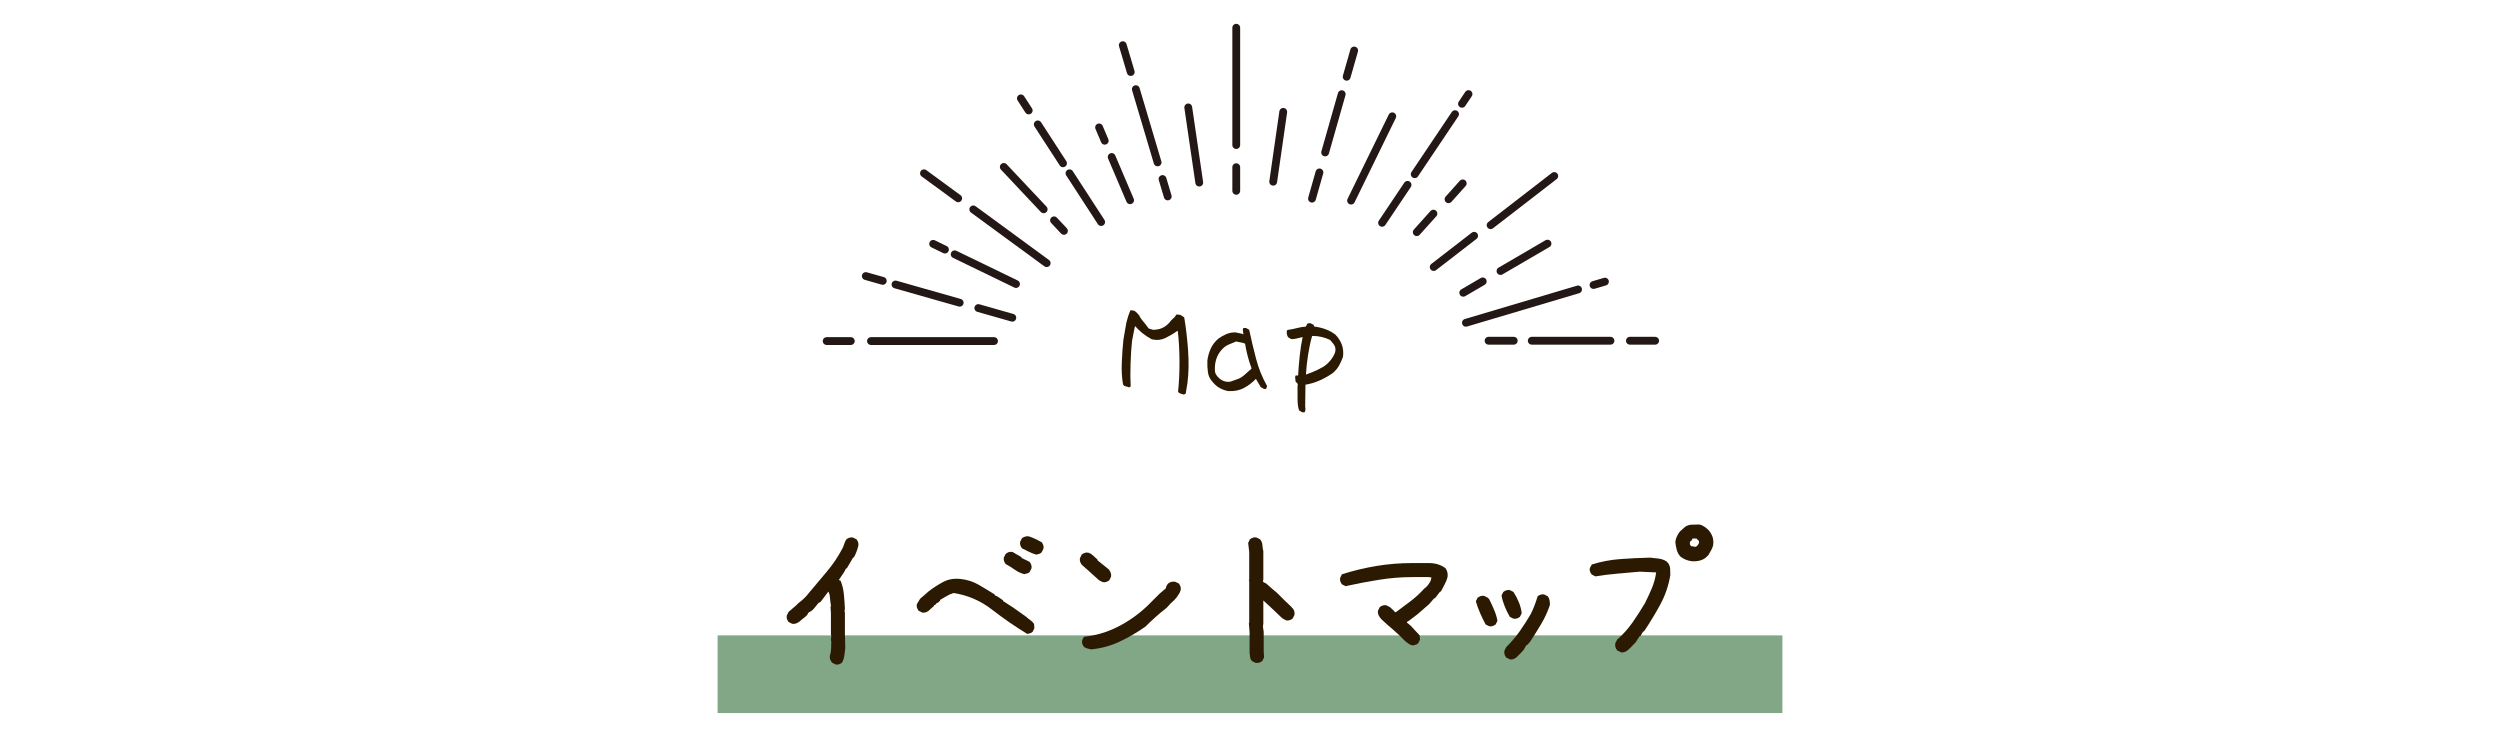 <?xml version="1.0" encoding="UTF-8"?><svg id="_レイヤー_2" xmlns="http://www.w3.org/2000/svg" viewBox="0 0 540 160"><defs><style>.cls-1,.cls-2{fill:none;}.cls-2{stroke:#231815;stroke-linecap:round;stroke-miterlimit:10;stroke-width:1.69px;}.cls-3{fill:#81a787;}.cls-4{fill:#2b1901;}</style></defs><g id="_デザイン"><g><g><rect class="cls-3" x="155" y="137.24" width="230" height="16.78"/><g><g><path class="cls-4" d="m180.5,143.52l-.78-.39c-.16-.21-.29-.43-.39-.66-.1-.23-.13-.51-.08-.82.16-.47.25-.98.27-1.54.03-.56.04-1.1.04-1.62l-.08-.23.08-1.02-.08-.08v-4.77l-.08-1.17.08-.47c-.1-.52-.17-1.05-.2-1.6-.03-.55-.14-1-.35-1.37l-1.72,2.27-.39.16-1.02,1.25-.39.39-.86.55-.16.39-.39.39-.78.62-.55.47c-.21.16-.44.29-.7.39-.26.1-.55.13-.86.08l-.78-.39c-.16-.21-.27-.43-.35-.66s-.09-.48-.04-.74l.39-.78,1.64-1.41.47-.47c.42-.31.82-.65,1.21-1.02.39-.36.74-.75,1.05-1.17,1.3-1.56,2.6-3.11,3.91-4.65,1.3-1.54,2.42-3.2,3.36-5,.16-.31.29-.64.39-.98.1-.34.26-.66.47-.98.21-.16.43-.27.66-.35s.48-.09.74-.04l.78.39c.16.21.27.43.35.66s.09.48.04.74c-.1.42-.23.84-.39,1.27s-.34.83-.55,1.19l-.23.16-1.33,2.27h-.16c-.21.47-.46.9-.74,1.29-.29.39-.56.79-.82,1.21l.39.16c.36.89.6,1.84.7,2.85.1,1.02.18,2.04.23,3.09l-.08.78.08.08v4.69l.08,3.01c-.05.57-.12,1.13-.2,1.68s-.25,1.05-.51,1.52c-.21.16-.43.27-.66.35s-.48.09-.74.04Z"/><path class="cls-4" d="m221.86,136.91c-2.58-1.56-5.1-3.31-7.58-5.23-2.47-1.93-5.25-3.12-8.32-3.59-.52.16-1.02.38-1.48.66-.47.29-.94.56-1.41.82v.16l-.39.39-.47.23v.16l-.47.23v.16l-.55.47-.59.55c-.21.16-.43.27-.66.35s-.48.09-.74.04l-.78-.39c-.16-.21-.27-.43-.35-.66s-.09-.48-.04-.74l.7-1.17,1.88-1.64c1.02-.78,2.07-1.46,3.16-2.03,1.09-.57,2.34-.78,3.75-.62s2.7.57,3.87,1.25c1.17.68,2.33,1.38,3.48,2.11v.16c.31.1.61.26.9.47.29.21.59.42.9.62v.16l2.19,1.41,2.85,2.03c.26.26.55.5.86.7.31.21.57.47.78.78l.08.94-.39.78c-.16.16-.34.26-.55.31-.21.05-.42.1-.62.16Zm-.62-12.89c-.76-.21-1.45-.53-2.07-.98-.62-.44-1.28-.85-1.95-1.21-.16-.21-.27-.43-.35-.66s-.09-.48-.04-.74l.39-.78c.21-.18.43-.31.66-.39s.51-.09.82-.04l1.95,1.13v.16l1.76.86c.16.21.27.43.35.66s.09.48.04.74l-.39.78c-.16.16-.34.26-.55.31-.21.05-.42.1-.62.16Zm2.58-4.22c-.52-.16-1.04-.36-1.56-.61-.52-.25-1.03-.5-1.52-.76-.16-.21-.27-.43-.35-.66s-.09-.48-.04-.74l.39-.78c.23-.16.47-.27.7-.35s.51-.09.82-.04c.47.16.92.34,1.37.55.44.21.9.44,1.37.7.16.21.27.43.35.66s.09.48.04.74l-.39.78c-.16.18-.34.3-.55.35-.21.05-.42.1-.62.16Z"/><path class="cls-4" d="m238.19,125.74l-.78-.39-2.42-2.19-1.33-1.17c-.16-.21-.27-.43-.35-.66s-.09-.49-.04-.78l.39-.78c.21-.16.43-.27.66-.35s.48-.09.74-.04c.36.1.7.3,1.02.59.31.29.62.57.94.86l.08.23,2.42,1.95c.16.21.29.44.39.7.1.26.13.55.08.86l-.39.78c-.21.16-.43.27-.66.35s-.48.09-.74.04Zm-2.5,14.53c-.26-.05-.53-.12-.82-.2-.29-.08-.53-.2-.74-.35-.16-.21-.27-.43-.35-.66s-.09-.48-.04-.74l.39-.78c2.55-.26,4.99-.98,7.3-2.15,2.32-1.17,4.44-2.67,6.37-4.49l2.58-2.58,1.45-1.25c0-.16.04-.31.12-.47s.17-.31.27-.47c.21-.21.46-.35.74-.43.29-.08.59-.09.9-.04l.78.39c.16.21.27.43.35.66s.09.48.04.74c-.1.37-.26.69-.47.98-.21.29-.42.59-.62.9h-.16v.16l-.94.86-.7.78-.23.23c-.81.62-1.58,1.26-2.3,1.91-.73.65-1.46,1.34-2.19,2.07-1.77,1.25-3.62,2.33-5.55,3.24-1.93.91-3.98,1.47-6.17,1.68Z"/><path class="cls-4" d="m271.24,143.2l-.78-.39c-.26-.26-.4-.55-.43-.86-.03-.31-.07-.62-.12-.94v-4.49l-.16-1.95.08-.08v-8.91l-.08-.31.08-.08v-5.98l-.23-1.95.39-.78c.21-.16.43-.27.66-.35s.48-.09.74-.04l.78.39c.31.37.48.78.51,1.25.03.47.09.91.2,1.33v6.13l-.08.31.08.23.62.31,1.33,1.17.55.47.55.47,1.25,1.25.23.23,1.64,1.56v.16h.16c.16.21.27.43.35.66s.09.51.04.82l-.39.78c-.21.16-.43.27-.66.35s-.48.09-.74.04l-.86-.47-1.88-1.8-2.19-2.03v4.92l-.08.78.16,1.09v4.18l.08,1.33-.39.78c-.21.16-.43.27-.66.35s-.48.09-.74.04Z"/><path class="cls-4" d="m305.14,139.41c-.31-.05-.6-.17-.86-.35-.26-.18-.52-.38-.78-.59-.78-.83-1.62-1.63-2.5-2.38-.89-.75-1.75-1.52-2.58-2.3-.26-.26-.47-.55-.62-.86s-.21-.65-.16-1.02l.39-.78c.21-.16.43-.27.66-.35s.48-.09.74-.04l.78.39.86.78.23.31h.23c1.04-.78,2.08-1.56,3.12-2.34,1.04-.78,2.03-1.69,2.97-2.73.31-.21.59-.47.82-.78s.43-.62.59-.94l.16-.7-.7-.08h-3.28c-2.5,0-4.96.2-7.38.59s-4.82.85-7.19,1.37l-.78-.39c-.16-.21-.27-.43-.35-.66s-.09-.48-.04-.74l.39-.78c2.47-.78,4.97-1.38,7.5-1.8,2.53-.42,5.12-.62,7.77-.62h3.59c.62,0,1.24.09,1.84.27.6.18,1.15.46,1.64.82.21.26.35.56.43.9.08.34.09.69.04,1.05-.16.57-.37,1.11-.64,1.6-.27.5-.54,1-.8,1.52h-.16l-1.09,1.41-.23.08-1.09,1.25-2.42,2.11-1.95,1.48-.39.23v.16l.31.23.55.47.86.94,1.02,1.09.08.94-.39.78c-.16.16-.34.26-.55.31-.21.05-.42.1-.62.16Z"/><path class="cls-4" d="m321.67,135.27l-.78-.39c-.42-.78-.81-1.59-1.17-2.42-.37-.83-.68-1.69-.94-2.58l.39-.78c.21-.16.43-.27.66-.35s.48-.09.74-.04l.78.39.31.31c.36.73.72,1.48,1.05,2.27.34.78.59,1.59.74,2.42l-.39.78c-.21.16-.43.27-.66.35s-.48.09-.74.04Zm5.23-1.64l-.78-.39c-.42-.73-.78-1.47-1.09-2.23-.31-.75-.55-1.55-.7-2.38l.39-.78c.21-.16.43-.27.66-.35s.48-.09.74-.04l.78.39c.47.73.86,1.47,1.17,2.23.31.76.52,1.55.62,2.38l-.39.78c-.21.16-.43.27-.66.35s-.48.09-.74.04Zm-.78,8.79l-.78-.39c-.16-.21-.27-.43-.35-.66s-.09-.51-.04-.82l.39-.78c1.09-1.07,2.07-2.21,2.93-3.44.86-1.22,1.65-2.46,2.38-3.71.31-.62.59-1.25.82-1.88s.46-1.28.66-1.95c.21-.16.43-.27.66-.35s.48-.09.74-.04l.78.39c.21.26.34.55.39.86.05.31.08.65.08,1.02-.47,1.41-1.09,2.77-1.88,4.1s-1.59,2.62-2.42,3.87l-.62.7h-.16l-.55.98-.55.62-.31.31-.55.55-.23.23c-.21.16-.43.27-.66.35s-.48.09-.74.04Z"/><path class="cls-4" d="m350.07,140.86l-.78-.39c-.16-.21-.27-.44-.35-.68-.08-.25-.09-.53-.04-.84l.39-.78c1.3-1.15,2.42-2.4,3.36-3.75.94-1.35,1.82-2.73,2.66-4.14.52-1.04,1.02-2.11,1.48-3.2s.78-2.24.94-3.44l-3.59-.16c-1.62.16-3.22.3-4.8.43-1.59.13-3.16.33-4.73.59l-.78-.39c-.18-.21-.31-.43-.39-.66s-.09-.48-.04-.74l.43-.78c1.98-.62,4.04-1.02,6.17-1.17,2.13-.16,4.27-.26,6.41-.31.62.05,1.24.12,1.84.2.6.08,1.16.27,1.68.59l.39.39c.26.37.4.77.43,1.21.03.44.04.9.04,1.37-.37,2.24-1.08,4.35-2.15,6.33-1.07,1.98-2.25,3.93-3.55,5.86h-.16l-.62,1.02h-.16l-.86,1.33-1.17,1.21-.62.55c-.21.16-.43.27-.66.35s-.48.09-.74.04Zm15.27-19.65c-.42-.05-.81-.16-1.19-.31-.38-.16-.75-.36-1.11-.62-.42-.42-.7-.92-.86-1.5s-.26-1.17-.31-1.74c.05-.42.17-.82.35-1.21.18-.39.4-.74.66-1.05l1.05-.94c.42-.31.9-.48,1.45-.51.55-.03,1.11-.04,1.68-.04.26.05.51.14.74.27.23.13.46.27.66.43l.55.47c.42.47.72.98.9,1.52.18.55.22,1.16.12,1.84-.1.37-.25.72-.43,1.05-.18.34-.38.68-.59,1.02l-.47.47c-.42.37-.9.61-1.45.74-.55.13-1.13.17-1.76.12Zm1.17-3.24c.16-.16.29-.33.39-.51.1-.18.13-.38.08-.59l-.55-.55h-.86l-.16.39-.39.31v.55l.23.39,1.02.16.23-.16Z"/></g><g><g><line class="cls-2" x1="283.39" y1="42.91" x2="285" y2="37.24"/><line class="cls-2" x1="290.88" y1="16.58" x2="292.5" y2="10.91"/><line class="cls-2" x1="286.23" y1="32.93" x2="289.81" y2="20.34"/></g><g><line class="cls-2" x1="267.03" y1="31.33" x2="267.03" y2="5.99"/><line class="cls-2" x1="267.03" y1="36.11" x2="267.03" y2="41.22"/></g><g><line class="cls-2" x1="252.23" y1="42.43" x2="251.11" y2="38.67"/><line class="cls-2" x1="250.04" y1="35.08" x2="245.34" y2="19.26"/><line class="cls-2" x1="244.24" y1="15.56" x2="242.52" y2="9.76"/></g><line class="cls-2" x1="275.01" y1="39.25" x2="277.18" y2="24.16"/><line class="cls-2" x1="256.66" y1="23.2" x2="259.04" y2="39.44"/><line class="cls-2" x1="291.83" y1="43.33" x2="300.73" y2="25.12"/><g><line class="cls-2" x1="298.53" y1="48.13" x2="304.03" y2="39.93"/><line class="cls-2" x1="305.58" y1="37.63" x2="314.29" y2="24.66"/><line class="cls-2" x1="315.79" y1="22.42" x2="317.2" y2="20.32"/></g><g><line class="cls-2" x1="306.02" y1="50.15" x2="309.62" y2="46.14"/><line class="cls-2" x1="312.88" y1="43.04" x2="315.95" y2="39.61"/></g><g><line class="cls-2" x1="309.68" y1="57.68" x2="318.41" y2="50.93"/><line class="cls-2" x1="321.97" y1="48.64" x2="335.72" y2="38.02"/></g><g><line class="cls-2" x1="316.64" y1="69.72" x2="340.86" y2="62.52"/><line class="cls-2" x1="344.2" y1="61.56" x2="346.67" y2="60.83"/></g><g><line class="cls-2" x1="316.06" y1="63.24" x2="320.27" y2="60.78"/><line class="cls-2" x1="324.11" y1="58.54" x2="334.26" y2="52.62"/></g><g><line class="cls-2" x1="220.51" y1="21.25" x2="222.2" y2="23.86"/><line class="cls-2" x1="224.16" y1="26.87" x2="229.61" y2="35.27"/><line class="cls-2" x1="231.01" y1="37.43" x2="237.85" y2="47.96"/></g><g><line class="cls-2" x1="244.1" y1="43.25" x2="240.12" y2="33.91"/><line class="cls-2" x1="238.62" y1="30.4" x2="237.4" y2="27.52"/></g><g><line class="cls-2" x1="226.08" y1="56.84" x2="210.23" y2="45.23"/><line class="cls-2" x1="206.97" y1="42.84" x2="199.58" y2="37.43"/></g><g><line class="cls-2" x1="229.81" y1="49.87" x2="227.67" y2="47.59"/><line class="cls-2" x1="225.43" y1="45.21" x2="216.82" y2="36.06"/></g><g><line class="cls-2" x1="218.66" y1="68.63" x2="211.32" y2="66.54"/><line class="cls-2" x1="207.29" y1="65.39" x2="193.43" y2="61.45"/><line class="cls-2" x1="190.68" y1="60.67" x2="187.01" y2="59.63"/></g><g><line class="cls-2" x1="219.46" y1="61.35" x2="206.21" y2="54.93"/><line class="cls-2" x1="204.11" y1="53.91" x2="201.56" y2="52.67"/></g><g><line class="cls-2" x1="321.53" y1="73.6" x2="326.97" y2="73.6"/><line class="cls-2" x1="352.06" y1="73.6" x2="357.51" y2="73.6"/><line class="cls-2" x1="330.86" y1="73.6" x2="347.86" y2="73.6"/></g><g><line class="cls-2" x1="214.71" y1="73.67" x2="188.13" y2="73.67"/><line class="cls-2" x1="183.77" y1="73.67" x2="178.56" y2="73.67"/></g></g><g><path class="cls-4" d="m243.95,83.71c-.23-.12-.49-.2-.78-.25-.28-.05-.48-.2-.6-.45-.25-1.39-.34-2.98-.26-4.78.08-1.8.19-3.43.35-4.89l.64-3.69c.12-.47.25-.93.4-1.39s.32-.89.51-1.3l.12.03.18.09.23-.03c.29.08.53.21.72.41.19.2.38.4.57.62.21.45.49.87.83,1.26.34.39.76.93,1.25,1.61l.97.29c.94-.02,1.72-.21,2.34-.59.62-.37,1.15-.87,1.58-1.49.19-.2.39-.38.59-.54.19-.17.35-.39.47-.66l.47-.03.18.09.23-.03.85.56c.37,2.17.65,4.53.83,7.08.19,2.55.14,4.91-.13,7.08l-.38,2.31-.29.15-.03.06-.18-.03c-.2-.08-.4-.14-.62-.19-.22-.05-.39-.17-.53-.37.21-1.97.32-4.16.31-6.56-.01-2.4-.13-4.59-.37-6.56l-.12-.03c-.82.59-1.67,1.09-2.56,1.52-.89.43-1.86.53-2.92.29-.8-.43-1.48-.88-2.05-1.35-.57-.47-1.09-.98-1.58-1.52l-.15.62-.5,2.61c-.16,1.46-.26,3.12-.32,4.97s-.05,3.46.03,4.85l-.29.15v.12Z"/><path class="cls-4" d="m265.27,84.47c-.63-.12-1.22-.33-1.79-.64-.57-.31-1.07-.74-1.52-1.29-.59-.61-.94-1.32-1.05-2.14s-.16-1.67-.12-2.55c.12-.88.36-1.72.72-2.53.36-.81.91-1.54,1.66-2.18.53-.37,1.08-.69,1.67-.95s1.25-.4,1.99-.4c.37.08.74.16,1.1.23.36.08.59.15.69.21v.23l-.18-1.23.12-.38h.59l.67.38c.45,2.09.94,4.17,1.48,6.23.54,2.06,1.33,4.04,2.39,5.93l-.21.62h-.47l-.7-.41-1.08-1.85h.12c-.78.84-1.67,1.52-2.65,2.05-.99.53-2.12.75-3.41.67Zm2.08-2.58c.57-.23,1.09-.57,1.57-1.01.48-.44.94-.85,1.39-1.25v-.15c-.31-.84-.59-1.71-.82-2.61s-.42-1.78-.56-2.64c-.25-.12-.55-.21-.89-.26-.34-.06-.69-.13-1.04-.21-.53.21-1.06.44-1.61.67-.55.23-1.03.59-1.44,1.05-.57.61-.97,1.28-1.22,2.04-.24.75-.35,1.57-.31,2.45,0,.35.09.67.26.95s.41.55.7.81c.33.29.7.5,1.1.62.4.12.82.15,1.27.09l1.58-.56Z"/><path class="cls-4" d="m281.32,89.07l-.7-.41c-.23-.55-.35-1.41-.35-2.59v-2.59l.06-.56-.47-.47-.12-.97.12-.38h.53c.08-1.35.19-2.76.35-4.25.16-1.48.37-2.84.64-4.07h.09c-.37.08-.77.18-1.19.29-.42.12-.87.18-1.36.18l-.7-.41c-.12-.21-.2-.41-.23-.59-.04-.18-.06-.38-.06-.62l.12-.35c.74-.1,1.44-.23,2.09-.41.65-.18,1.29-.28,1.92-.32l.35-.67.59-.09.7.35.21.41c.76.08,1.54.26,2.34.54.8.28,1.54.69,2.23,1.22.62.66,1.08,1.38,1.36,2.15.28.77.37,1.64.25,2.59-.22.64-.49,1.27-.83,1.88-.34.61-.8,1.15-1.36,1.64-.92.64-1.89,1.19-2.9,1.63-1.02.44-2.02.74-3.02.89l-.06,4.63.06.79-.18.56h-.47Zm3.9-9.52c.6-.27,1.16-.66,1.67-1.17.51-.51.92-1.06,1.23-1.67.12-.21.21-.45.28-.7.07-.25.08-.52.04-.79-.06-.35-.2-.66-.42-.94-.22-.27-.46-.56-.72-.85-.55-.27-1.14-.49-1.79-.64s-1.31-.23-1.99-.23l-.12.06c-.37,1.33-.66,2.72-.88,4.17-.22,1.46-.36,2.84-.44,4.15h-.09c.51-.18,1.05-.38,1.63-.62.58-.23,1.11-.49,1.6-.76Z"/></g></g></g><rect class="cls-1" width="540" height="160"/></g></g></svg>